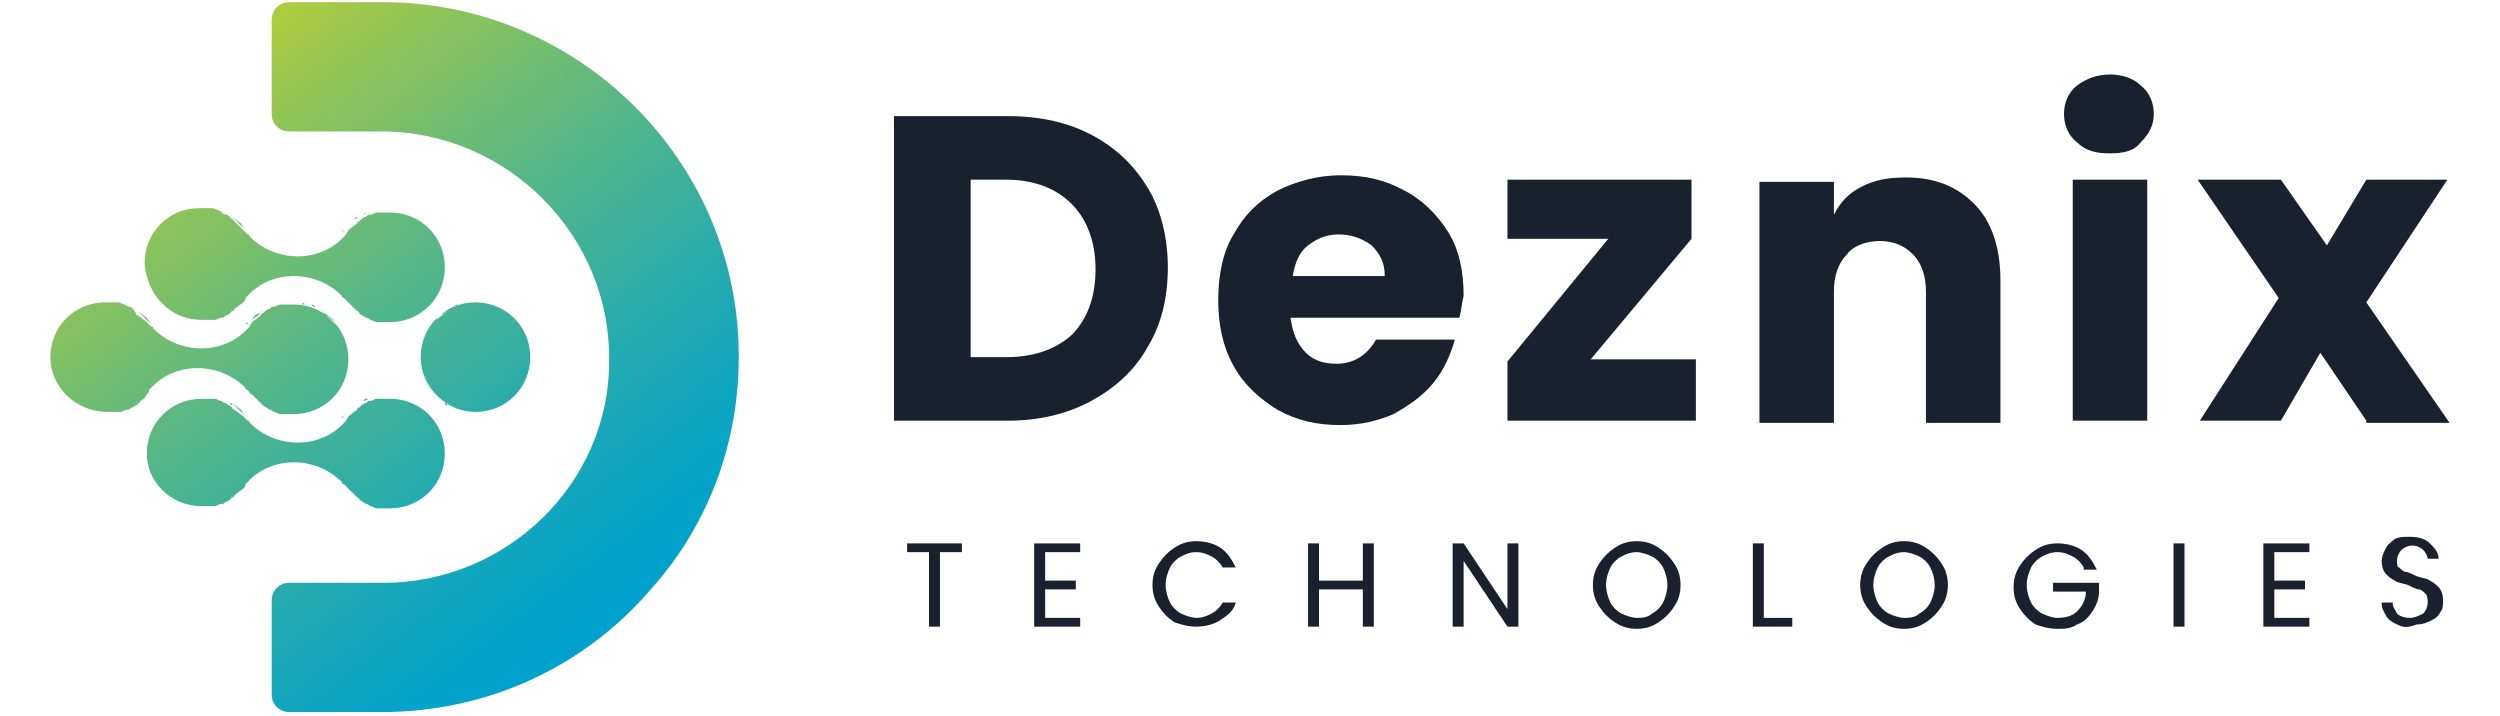<?xml version="1.0" encoding="utf-8"?>
<!-- Generator: Adobe Illustrator 26.1.0, SVG Export Plug-In . SVG Version: 6.00 Build 0)  -->
<svg version="1.1" id="Layer_1" xmlns="http://www.w3.org/2000/svg" xmlns:xlink="http://www.w3.org/1999/xlink" x="0px" y="0px"
	 viewBox="0 0 114.1 32.7" style="enable-background:new 0 0 114.1 32.7;" xml:space="preserve">
<style type="text/css">
	.st0{fill:url(#SVGID_1_);}
	.st1{fill:#19202E;}
	.st2{fill:#1A202D;}
</style>
<g>
	
		<linearGradient id="SVGID_1_" gradientUnits="userSpaceOnUse" x1="2793.381" y1="-9799.483" x2="2825" y2="-9795.564" gradientTransform="matrix(-0.696 -0.719 0.719 -0.696 9012.31 -4779.948)">
		<stop  offset="0" style="stop-color:#00A2CD"/>
		<stop  offset="0.111" style="stop-color:#0AA4C5"/>
		<stop  offset="0.302" style="stop-color:#26ABAE"/>
		<stop  offset="0.55" style="stop-color:#53B689"/>
		<stop  offset="0.843" style="stop-color:#91C456"/>
		<stop  offset="1" style="stop-color:#B5CD38"/>
	</linearGradient>
	<path class="st0" d="M19.2,16.3c0-1.4,1.1-2.5,2.5-2.5c1.4,0,2.5,1.1,2.5,2.5c0,1.4-1.1,2.5-2.5,2.5C20.4,18.8,19.2,17.7,19.2,16.3
		z M5.9,14c0,0-0.1,0-0.2-0.1C5.8,14,5.9,14,5.9,14z M6.2,14.2c0,0,0.1,0,0.1,0.1C6.3,14.2,6.2,14.2,6.2,14.2z M5.3,13.8
		c0,0,0.1,0,0.1,0C5.4,13.8,5.4,13.8,5.3,13.8z M5.3,18.8c0,0,0.1,0,0.1,0C5.4,18.8,5.4,18.8,5.3,18.8z M6.2,18.5c0,0,0.1,0,0.1-0.1
		C6.3,18.4,6.2,18.4,6.2,18.5z M6.7,18l-0.4,0.3C6.5,18.3,6.6,18.2,6.7,18z M5.9,18.6c0,0-0.1,0-0.2,0.1C5.8,18.6,5.9,18.6,5.9,18.6
		z M6.9,14.8c-0.2-0.2-0.4-0.4-0.6-0.6l0.4,0.3C6.8,14.6,6.8,14.7,6.9,14.8z M7,17.7L7,17.7c0,0-0.1,0.1-0.1,0.1
		C6.9,17.8,6.9,17.8,7,17.7z M12.7,18.8c0,0,0.1,0,0.1,0C12.8,18.8,12.8,18.8,12.7,18.8z M11.5,14.6l0.4-0.3
		C11.7,14.3,11.6,14.4,11.5,14.6z M11.3,14.7c0,0-0.1,0.1-0.1,0.1c0,0,0,0,0,0C11.3,14.8,11.3,14.8,11.3,14.7z M12.3,18.6
		c0,0,0.1,0,0.2,0.1C12.4,18.6,12.3,18.6,12.3,18.6z M12.3,14c0,0,0.1,0,0.2-0.1C12.4,14,12.3,14,12.3,14z M12.8,13.8
		c0,0-0.1,0-0.1,0C12.8,13.8,12.8,13.8,12.8,13.8z M11.3,17.8c0.2,0.2,0.4,0.4,0.6,0.6L11.5,18C11.4,18,11.4,17.9,11.3,17.8z
		 M12,14.2c0,0-0.1,0-0.1,0.1C11.9,14.2,11.9,14.2,12,14.2z M11.9,18.4c0,0,0.1,0,0.1,0.1C11.9,18.4,11.9,18.4,11.9,18.4z M4.9,18.8
		c0.2,0,0.3,0,0.5,0c0,0,0.1,0,0.1,0c0.1,0,0.2-0.1,0.3-0.1c0.1,0,0.1,0,0.2-0.1c0.1,0,0.2-0.1,0.3-0.2c0,0,0.1,0,0.1-0.1l0,0l0,0
		L6.7,18v0c0.1-0.1,0.1-0.1,0.1-0.2c0,0,0.1-0.1,0.1-0.1l0,0c1.1-1.2,3.1-1.2,4.3,0c0,0,0,0.1,0.1,0.1c0.1,0.1,0.1,0.1,0.2,0.2
		l0.4,0.4l0,0l0,0c0,0,0.1,0,0.1,0.1c0.1,0.1,0.2,0.1,0.3,0.2c0,0,0.1,0,0.2,0.1c0.1,0,0.2,0.1,0.3,0.1c0,0,0.1,0,0.1,0
		c0.1,0,0.3,0,0.5,0c1.4,0,2.5-1.1,2.5-2.5c0-1.4-1.1-2.5-2.5-2.5c-0.2,0-0.3,0-0.5,0c0,0-0.1,0-0.1,0c-0.1,0-0.2,0.1-0.3,0.1
		c-0.1,0-0.1,0-0.2,0.1c-0.1,0-0.2,0.1-0.3,0.2c0,0-0.1,0-0.1,0.1l0,0l0,0l-0.4,0.3l0,0c0,0.1-0.1,0.1-0.1,0.2c0,0-0.1,0.1-0.1,0.1
		c0,0,0,0,0,0c-1.1,1.2-3.1,1.2-4.3,0c0,0,0-0.1-0.1-0.1c-0.1-0.1-0.1-0.1-0.2-0.2l-0.4-0.3l0,0l0,0c0,0-0.1,0-0.1-0.1
		C6.1,14.1,6,14,5.9,14c0,0-0.1,0-0.2-0.1c-0.1,0-0.2-0.1-0.3-0.1c0,0-0.1,0-0.1,0c-0.1,0-0.3,0-0.5,0c-1.4,0-2.5,1.1-2.5,2.5
		C2.3,17.7,3.5,18.8,4.9,18.8z M14.2,13.9c0.1,0,0.1,0,0.2,0.1C14.3,14,14.3,14,14.2,13.9z M14.8,14.2c0,0-0.1,0-0.1-0.1
		C14.7,14.2,14.7,14.2,14.8,14.2z M13.9,13.9c0,0-0.1,0-0.1,0C13.8,13.8,13.9,13.8,13.9,13.9z M13.9,18.8c0,0-0.1,0-0.1,0
		C13.8,18.8,13.9,18.8,13.9,18.8z M14.7,18.5c0,0,0.1,0,0.1-0.1C14.7,18.4,14.7,18.4,14.7,18.5z M15.2,18l-0.4,0.3
		C14.9,18.3,15,18.2,15.2,18z M14.2,18.7c0.1,0,0.1,0,0.2-0.1C14.3,18.6,14.3,18.6,14.2,18.7z M15.3,14.8c-0.2-0.2-0.4-0.4-0.6-0.6
		l0.4,0.3C15.2,14.6,15.3,14.7,15.3,14.8z M15.4,17.7L15.4,17.7c0,0-0.1,0.1-0.1,0.1C15.3,17.8,15.4,17.8,15.4,17.7z M21.2,18.8
		c0,0,0.1,0,0.1,0C21.2,18.8,21.2,18.8,21.2,18.8z M19.9,14.6l0.4-0.3C20.2,14.3,20,14.4,19.9,14.6z M19.8,14.7c0,0-0.1,0.1-0.1,0.1
		c0,0,0,0,0,0C19.7,14.8,19.7,14.8,19.8,14.7z M20.7,18.6c0,0,0.1,0,0.2,0.1C20.8,18.6,20.8,18.6,20.7,18.6z M20.9,13.9
		c-0.1,0-0.1,0-0.2,0.1C20.8,14,20.8,14,20.9,13.9z M21.3,13.8c0,0-0.1,0-0.1,0C21.2,13.8,21.2,13.8,21.3,13.8z M19.7,17.8
		c0.2,0.2,0.4,0.4,0.6,0.6L19.9,18C19.9,18,19.8,17.9,19.7,17.8z M20.4,14.2c0,0-0.1,0-0.1,0.1C20.4,14.2,20.4,14.2,20.4,14.2z
		 M20.4,18.5c0,0-0.1,0-0.1-0.1C20.4,18.4,20.4,18.4,20.4,18.5z M10.1,18.2c0.1,0,0.1,0,0.2,0.1C10.2,18.2,10.2,18.2,10.1,18.2z
		 M10.6,18.5c0,0-0.1,0-0.1-0.1C10.6,18.4,10.6,18.4,10.6,18.5z M9.7,18.1c0,0,0.1,0,0.1,0C9.8,18.1,9.7,18.1,9.7,18.1z M9.8,23
		c0,0-0.1,0-0.1,0C9.7,23,9.8,23,9.8,23z M10.5,22.7c0,0,0.1,0,0.1-0.1C10.6,22.7,10.6,22.7,10.5,22.7z M11,22.3l-0.4,0.3
		C10.8,22.5,10.9,22.4,11,22.3z M10.1,22.9c0.1,0,0.1,0,0.2-0.1C10.2,22.9,10.2,22.9,10.1,22.9z M11.2,19c-0.2-0.2-0.4-0.4-0.6-0.6
		l0.4,0.3C11.1,18.9,11.2,19,11.2,19z M11.3,22L11.3,22c0,0-0.1,0.1-0.1,0.1C11.2,22.1,11.3,22,11.3,22z M17.2,23c0,0-0.1,0-0.1,0
		C17.1,23,17.1,23,17.2,23z M15.8,18.8l0.4-0.3C16.1,18.6,15.9,18.7,15.8,18.8z M15.6,19.1C15.6,19.1,15.6,19.1,15.6,19.1
		c0,0,0.1-0.1,0.1-0.1C15.6,19,15.6,19.1,15.6,19.1z M16.6,22.9c0,0,0.1,0,0.2,0.1C16.7,22.9,16.6,22.9,16.6,22.9z M16.6,18.3
		c0,0,0.1,0,0.2-0.1C16.7,18.2,16.6,18.2,16.6,18.3z M17,18.1c0,0,0.1,0,0.1,0C17.1,18.1,17.1,18.1,17,18.1z M15.6,22.1
		c0.2,0.2,0.4,0.4,0.6,0.6l-0.4-0.4C15.7,22.2,15.7,22.2,15.6,22.1z M16.3,18.4c0,0-0.1,0-0.1,0.1C16.2,18.4,16.3,18.4,16.3,18.4z
		 M16.3,22.7c0,0-0.1,0-0.1-0.1C16.2,22.7,16.3,22.7,16.3,22.7z M9.2,23.1c0.2,0,0.3,0,0.5,0c0,0,0.1,0,0.1,0c0.1,0,0.2-0.1,0.3-0.1
		c0.1,0,0.1,0,0.2-0.1c0.1,0,0.2-0.1,0.3-0.2c0,0,0.1,0,0.1-0.1h0l0,0l0.4-0.3v0c0.1-0.1,0.1-0.1,0.1-0.2c0,0,0.1-0.1,0.1-0.1l0,0
		c1.1-1.2,3.1-1.2,4.3,0c0,0,0,0.1,0.1,0.1c0.1,0.1,0.1,0.1,0.2,0.2l0.4,0.4l0,0h0c0,0,0.1,0,0.1,0.1c0.1,0.1,0.2,0.1,0.3,0.2
		c0,0,0.1,0,0.2,0.1c0.1,0,0.2,0.1,0.3,0.1c0,0,0.1,0,0.1,0c0.2,0,0.3,0,0.5,0c1.4,0,2.5-1.1,2.5-2.5c0-1.4-1.1-2.5-2.5-2.5
		c-0.2,0-0.3,0-0.5,0c0,0-0.1,0-0.1,0c-0.1,0-0.2,0.1-0.3,0.1c-0.1,0-0.1,0-0.2,0.1c-0.1,0-0.2,0.1-0.3,0.2c0,0-0.1,0-0.1,0.1h0l0,0
		l-0.4,0.3v0c0,0.1-0.1,0.1-0.1,0.2c0,0-0.1,0.1-0.1,0.1c0,0,0,0,0,0c-1.1,1.2-3.1,1.2-4.3,0c0,0,0-0.1-0.1-0.1
		c-0.1-0.1-0.1-0.1-0.2-0.2l-0.4-0.3l0,0h0c0,0-0.1,0-0.1-0.1c-0.1-0.1-0.2-0.1-0.3-0.2c0,0-0.1,0-0.2-0.1c-0.1,0-0.2-0.1-0.3-0.1
		c0,0-0.1,0-0.1,0c-0.1,0-0.3,0-0.5,0c-1.4,0-2.5,1.1-2.5,2.5C6.7,22,7.8,23.1,9.2,23.1z M10.3,9.8c0,0-0.1,0-0.2-0.1
		C10.2,9.7,10.2,9.7,10.3,9.8z M10.5,9.9c0,0,0.1,0,0.1,0.1C10.6,9.9,10.6,9.9,10.5,9.9z M9.8,9.6c0,0-0.1,0-0.1,0
		C9.7,9.6,9.8,9.6,9.8,9.6z M9.7,14.5c0,0,0.1,0,0.1,0C9.8,14.5,9.7,14.5,9.7,14.5z M10.5,14.2c0,0,0.1,0,0.1-0.1
		C10.6,14.2,10.6,14.2,10.5,14.2z M11,13.8l-0.4,0.3C10.8,14,10.9,13.9,11,13.8z M10.1,14.4c0.1,0,0.1,0,0.2-0.1
		C10.2,14.4,10.2,14.4,10.1,14.4z M11.2,10.5c-0.2-0.2-0.4-0.4-0.6-0.6l0.4,0.3C11.1,10.4,11.2,10.5,11.2,10.5z M11.3,13.5
		L11.3,13.5c0,0-0.1,0.1-0.1,0.1C11.2,13.6,11.3,13.5,11.3,13.5z M17.2,14.5c0,0-0.1,0-0.1,0C17.1,14.5,17.1,14.5,17.2,14.5z
		 M15.8,10.3l0.4-0.3C16.1,10.1,15.9,10.2,15.8,10.3z M15.6,10.6C15.6,10.6,15.6,10.6,15.6,10.6c0,0,0.1-0.1,0.1-0.1
		C15.6,10.5,15.6,10.6,15.6,10.6z M16.6,14.4c0,0,0.1,0,0.2,0.1C16.7,14.4,16.6,14.4,16.6,14.4z M16.8,9.7c-0.1,0-0.1,0-0.2,0.1
		C16.6,9.7,16.7,9.7,16.8,9.7z M17.2,9.6c0,0-0.1,0-0.1,0C17.1,9.6,17.1,9.6,17.2,9.6z M15.6,13.6c0.2,0.2,0.4,0.4,0.6,0.6l-0.4-0.4
		C15.7,13.7,15.7,13.7,15.6,13.6z M16.2,10c0,0,0.1,0,0.1-0.1C16.3,9.9,16.2,9.9,16.2,10z M16.2,14.1c0,0,0.1,0,0.1,0.1
		C16.3,14.2,16.2,14.2,16.2,14.1z M9.2,14.6c0.2,0,0.3,0,0.5,0c0,0,0.1,0,0.1,0c0.1,0,0.2-0.1,0.3-0.1c0.1,0,0.1,0,0.2-0.1
		c0.1,0,0.2-0.1,0.3-0.2c0,0,0.1,0,0.1-0.1h0l0,0l0.4-0.3v0c0.1-0.1,0.1-0.1,0.1-0.2c0,0,0.1-0.1,0.1-0.1l0,0c1.1-1.2,3.1-1.2,4.3,0
		c0,0,0,0.1,0.1,0.1c0.1,0.1,0.1,0.1,0.2,0.2l0.4,0.4l0,0h0c0,0,0.1,0,0.1,0.1c0.1,0.1,0.2,0.1,0.3,0.2c0,0,0.1,0,0.2,0.1
		c0.1,0,0.2,0.1,0.3,0.1c0,0,0.1,0,0.1,0c0.1,0,0.3,0,0.5,0c1.4,0,2.5-1.1,2.5-2.5c0-1.4-1.1-2.5-2.5-2.5c-0.2,0-0.3,0-0.5,0
		c0,0-0.1,0-0.1,0c-0.1,0-0.2,0.1-0.3,0.1c-0.1,0-0.1,0-0.2,0.1c-0.1,0-0.2,0.1-0.3,0.2c0,0-0.1,0-0.1,0.1h0l0,0l-0.4,0.3v0
		c0,0.1-0.1,0.1-0.1,0.2c0,0-0.1,0.1-0.1,0.1c0,0,0,0,0,0c-1.1,1.2-3.1,1.2-4.3,0c0,0,0-0.1-0.1-0.1c-0.1-0.1-0.1-0.1-0.2-0.2
		L10.6,10l0,0h0c0,0-0.1,0-0.1-0.1c-0.1-0.1-0.2-0.1-0.3-0.2c0,0-0.1,0-0.2-0.1c-0.1,0-0.2-0.1-0.3-0.1c0,0-0.1,0-0.1,0
		c-0.1,0-0.3,0-0.5,0c-1.4,0-2.5,1.1-2.5,2.5C6.7,13.5,7.8,14.6,9.2,14.6z M33.7,15.5c0.2,4.4-1.3,8.4-4,11.4
		c-3,3.5-7.4,5.6-12.3,5.6h-4.2c-0.4,0-0.8-0.3-0.8-0.8v-4.3c0-0.4,0.3-0.8,0.8-0.8l4.3,0c5.6,0,10.3-4.5,10.3-10.1
		C27.9,10.8,23.2,6,17.4,6h-4.2c-0.4,0-0.8-0.3-0.8-0.8V0.9c0-0.4,0.3-0.8,0.8-0.8l4.3,0C26.1,0.1,33.3,6.9,33.7,15.5z"/>
	<g>
		<g>
			<g>
				<path class="st1" d="M49.9,6.2c1.1,0.6,1.9,1.4,2.5,2.4c0.6,1,0.9,2.3,0.9,3.6c0,1.4-0.3,2.6-0.9,3.6c-0.6,1.1-1.5,1.9-2.6,2.5
					c-1.1,0.6-2.4,0.9-3.8,0.9h-5.2V5.3h5.2C47.5,5.3,48.8,5.6,49.9,6.2z M48.9,15.3c0.7-0.7,1.1-1.7,1.1-3c0-1.3-0.4-2.3-1.1-3
					c-0.7-0.7-1.7-1.1-3-1.1h-1.6v8.1h1.6C47.1,16.3,48.1,16,48.9,15.3z"/>
				<path class="st1" d="M66.6,14.5h-7.7c0.1,0.7,0.3,1.2,0.7,1.6c0.4,0.4,0.9,0.5,1.4,0.5c0.8,0,1.4-0.4,1.8-1.1h3.6
					c-0.2,0.7-0.5,1.4-1,2c-0.5,0.6-1.1,1-1.8,1.4c-0.7,0.3-1.5,0.5-2.4,0.5c-1.1,0-2-0.2-2.9-0.7c-0.8-0.5-1.5-1.1-2-2
					c-0.5-0.9-0.7-1.9-0.7-3c0-1.1,0.2-2.2,0.7-3c0.5-0.9,1.1-1.5,2-2C59.1,8.3,60.1,8,61.2,8c1.1,0,2,0.2,2.9,0.7
					c0.8,0.4,1.5,1.1,2,1.9c0.5,0.8,0.7,1.8,0.7,2.9C66.7,13.9,66.7,14.2,66.6,14.5z M63.2,12.6c0-0.6-0.2-1-0.6-1.4
					c-0.4-0.3-0.9-0.5-1.5-0.5c-0.6,0-1,0.2-1.4,0.5c-0.4,0.3-0.6,0.8-0.7,1.4H63.2z"/>
				<path class="st1" d="M72.6,16.4h4.8v2.8h-8.6v-2.7l4.6-5.6h-4.6V8.2h8.4v2.7L72.6,16.4z"/>
				<path class="st1" d="M90.1,9.3c0.8,0.8,1.2,2,1.2,3.5v6.5h-3.4v-6c0-0.7-0.2-1.3-0.6-1.7c-0.4-0.4-0.9-0.6-1.5-0.6
					c-0.6,0-1.2,0.2-1.5,0.6c-0.4,0.4-0.6,1-0.6,1.7v6h-3.4v-11h3.4v1.5C84,9.2,84.4,8.8,85,8.5c0.6-0.3,1.2-0.4,2-0.4
					C88.3,8.1,89.3,8.5,90.1,9.3z"/>
				<path class="st1" d="M94.8,6.5c-0.4-0.3-0.6-0.8-0.6-1.3c0-0.5,0.2-1,0.6-1.3c0.4-0.3,0.9-0.5,1.5-0.5c0.6,0,1.1,0.2,1.4,0.5
					c0.4,0.3,0.6,0.8,0.6,1.3c0,0.5-0.2,0.9-0.6,1.3C97.4,6.9,96.9,7,96.3,7C95.7,7,95.2,6.9,94.8,6.5z M98,8.2v11h-3.4v-11H98z"/>
				<path class="st1" d="M108,19.2l-2.1-3.1l-1.8,3.1h-3.7l3.6-5.6l-3.7-5.4h3.8l2.1,3l1.8-3h3.7l-3.7,5.6l3.8,5.5H108z"/>
			</g>
			<g>
				<path class="st2" d="M43.9,24.8v0.4h-1v3.4h-0.5v-3.4h-1v-0.4H43.9z"/>
				<path class="st2" d="M47.7,25.2v1.3h1.4v0.4h-1.4v1.3h1.6v0.4h-2.1v-3.8h2.1v0.4H47.7z"/>
				<path class="st2" d="M52.9,25.7c0.2-0.3,0.4-0.5,0.7-0.7c0.3-0.2,0.6-0.3,1-0.3c0.4,0,0.8,0.1,1.1,0.3c0.3,0.2,0.5,0.5,0.7,0.9
					h-0.6c-0.1-0.2-0.3-0.4-0.5-0.5c-0.2-0.1-0.4-0.2-0.7-0.2c-0.3,0-0.5,0.1-0.7,0.2c-0.2,0.1-0.4,0.3-0.5,0.5
					c-0.1,0.2-0.2,0.5-0.2,0.8c0,0.3,0.1,0.6,0.2,0.8c0.1,0.2,0.3,0.4,0.5,0.5c0.2,0.1,0.5,0.2,0.7,0.2c0.3,0,0.5-0.1,0.7-0.2
					c0.2-0.1,0.4-0.3,0.5-0.5h0.6c-0.1,0.4-0.4,0.6-0.7,0.8c-0.3,0.2-0.7,0.3-1.1,0.3c-0.4,0-0.7-0.1-1-0.2
					c-0.3-0.2-0.5-0.4-0.7-0.7c-0.2-0.3-0.3-0.6-0.3-1C52.6,26.3,52.7,26,52.9,25.7z"/>
				<path class="st2" d="M62.7,24.8v3.8h-0.5v-1.7h-2v1.7h-0.5v-3.8h0.5v1.7h2v-1.7H62.7z"/>
				<path class="st2" d="M69.3,28.6h-0.5l-2-3v3h-0.5v-3.8h0.5l2,3v-3h0.5V28.6z"/>
				<path class="st2" d="M73.7,28.4c-0.3-0.2-0.5-0.4-0.7-0.7c-0.2-0.3-0.3-0.6-0.3-1c0-0.4,0.1-0.7,0.3-1c0.2-0.3,0.4-0.5,0.7-0.7
					c0.3-0.2,0.6-0.3,1-0.3c0.4,0,0.7,0.1,1,0.3c0.3,0.2,0.5,0.4,0.7,0.7c0.2,0.3,0.3,0.6,0.3,1c0,0.4-0.1,0.7-0.3,1
					c-0.2,0.3-0.4,0.5-0.7,0.7c-0.3,0.2-0.6,0.3-1,0.3C74.3,28.7,74,28.6,73.7,28.4z M75.4,28c0.2-0.1,0.4-0.3,0.5-0.5
					c0.1-0.2,0.2-0.5,0.2-0.8c0-0.3-0.1-0.6-0.2-0.8c-0.1-0.2-0.3-0.4-0.5-0.5c-0.2-0.1-0.5-0.2-0.7-0.2c-0.3,0-0.5,0.1-0.7,0.2
					c-0.2,0.1-0.4,0.3-0.5,0.5c-0.1,0.2-0.2,0.5-0.2,0.8c0,0.3,0.1,0.6,0.2,0.8c0.1,0.2,0.3,0.4,0.5,0.5c0.2,0.1,0.5,0.2,0.7,0.2
					C74.9,28.2,75.2,28.2,75.4,28z"/>
				<path class="st2" d="M80.5,28.2h1.3v0.4H80v-3.8h0.5V28.2z"/>
				<path class="st2" d="M85.9,28.4c-0.3-0.2-0.5-0.4-0.7-0.7c-0.2-0.3-0.3-0.6-0.3-1c0-0.4,0.1-0.7,0.3-1c0.2-0.3,0.4-0.5,0.7-0.7
					c0.3-0.2,0.6-0.3,1-0.3c0.4,0,0.7,0.1,1,0.3c0.3,0.2,0.5,0.4,0.7,0.7c0.2,0.3,0.3,0.6,0.3,1c0,0.4-0.1,0.7-0.3,1
					c-0.2,0.3-0.4,0.5-0.7,0.7c-0.3,0.2-0.6,0.3-1,0.3C86.5,28.7,86.2,28.6,85.9,28.4z M87.6,28c0.2-0.1,0.4-0.3,0.5-0.5
					c0.1-0.2,0.2-0.5,0.2-0.8c0-0.3-0.1-0.6-0.2-0.8c-0.1-0.2-0.3-0.4-0.5-0.5c-0.2-0.1-0.5-0.2-0.7-0.2c-0.3,0-0.5,0.1-0.7,0.2
					c-0.2,0.1-0.4,0.3-0.5,0.5c-0.1,0.2-0.2,0.5-0.2,0.8c0,0.3,0.1,0.6,0.2,0.8c0.1,0.2,0.3,0.4,0.5,0.5c0.2,0.1,0.5,0.2,0.7,0.2
					C87.1,28.2,87.4,28.2,87.6,28z"/>
				<path class="st2" d="M95.1,25.9c-0.1-0.2-0.3-0.4-0.5-0.5c-0.2-0.1-0.4-0.2-0.7-0.2c-0.3,0-0.5,0.1-0.7,0.2
					c-0.2,0.1-0.4,0.3-0.5,0.5c-0.1,0.2-0.2,0.5-0.2,0.8c0,0.3,0.1,0.6,0.2,0.8c0.1,0.2,0.3,0.4,0.5,0.5c0.2,0.1,0.5,0.2,0.7,0.2
					c0.4,0,0.7-0.1,0.9-0.3c0.2-0.2,0.4-0.5,0.4-0.9h-1.5v-0.4h2.1v0.4c0,0.3-0.1,0.6-0.3,0.9c-0.2,0.3-0.4,0.5-0.7,0.6
					c-0.3,0.2-0.6,0.2-0.9,0.2c-0.4,0-0.7-0.1-1-0.2c-0.3-0.2-0.5-0.4-0.7-0.7c-0.2-0.3-0.3-0.6-0.3-1c0-0.4,0.1-0.7,0.3-1
					c0.2-0.3,0.4-0.5,0.7-0.7c0.3-0.2,0.6-0.3,1-0.3c0.4,0,0.8,0.1,1.1,0.3c0.3,0.2,0.5,0.5,0.7,0.9H95.1z"/>
				<path class="st2" d="M99.7,24.8v3.8h-0.5v-3.8H99.7z"/>
				<path class="st2" d="M103.8,25.2v1.3h1.4v0.4h-1.4v1.3h1.6v0.4h-2.1v-3.8h2.1v0.4H103.8z"/>
				<path class="st2" d="M109.4,28.5c-0.2-0.1-0.4-0.2-0.5-0.4c-0.1-0.2-0.2-0.3-0.2-0.6h0.5c0,0.2,0.1,0.3,0.2,0.5
					c0.1,0.1,0.3,0.2,0.6,0.2c0.2,0,0.4-0.1,0.6-0.2c0.1-0.1,0.2-0.3,0.2-0.5c0-0.1,0-0.3-0.1-0.4c-0.1-0.1-0.2-0.2-0.3-0.2
					c-0.1,0-0.3-0.1-0.5-0.2c-0.3-0.1-0.5-0.1-0.6-0.2c-0.2-0.1-0.3-0.2-0.4-0.3c-0.1-0.1-0.2-0.3-0.2-0.6c0-0.2,0.1-0.4,0.2-0.6
					c0.1-0.2,0.3-0.3,0.4-0.4c0.2-0.1,0.4-0.1,0.7-0.1c0.4,0,0.7,0.1,0.9,0.3c0.2,0.2,0.4,0.4,0.4,0.7h-0.5c0-0.1-0.1-0.3-0.2-0.4
					c-0.1-0.1-0.3-0.2-0.5-0.2c-0.2,0-0.4,0.1-0.5,0.2c-0.1,0.1-0.2,0.3-0.2,0.5c0,0.1,0,0.3,0.1,0.3c0.1,0.1,0.2,0.2,0.3,0.2
					c0.1,0,0.3,0.1,0.5,0.2c0.3,0.1,0.5,0.1,0.6,0.2c0.2,0.1,0.3,0.2,0.4,0.3c0.1,0.1,0.2,0.3,0.2,0.6c0,0.2,0,0.4-0.1,0.5
					c-0.1,0.2-0.2,0.3-0.4,0.4c-0.2,0.1-0.4,0.2-0.7,0.2C109.8,28.7,109.6,28.6,109.4,28.5z"/>
			</g>
		</g>
	</g>
</g>
</svg>

